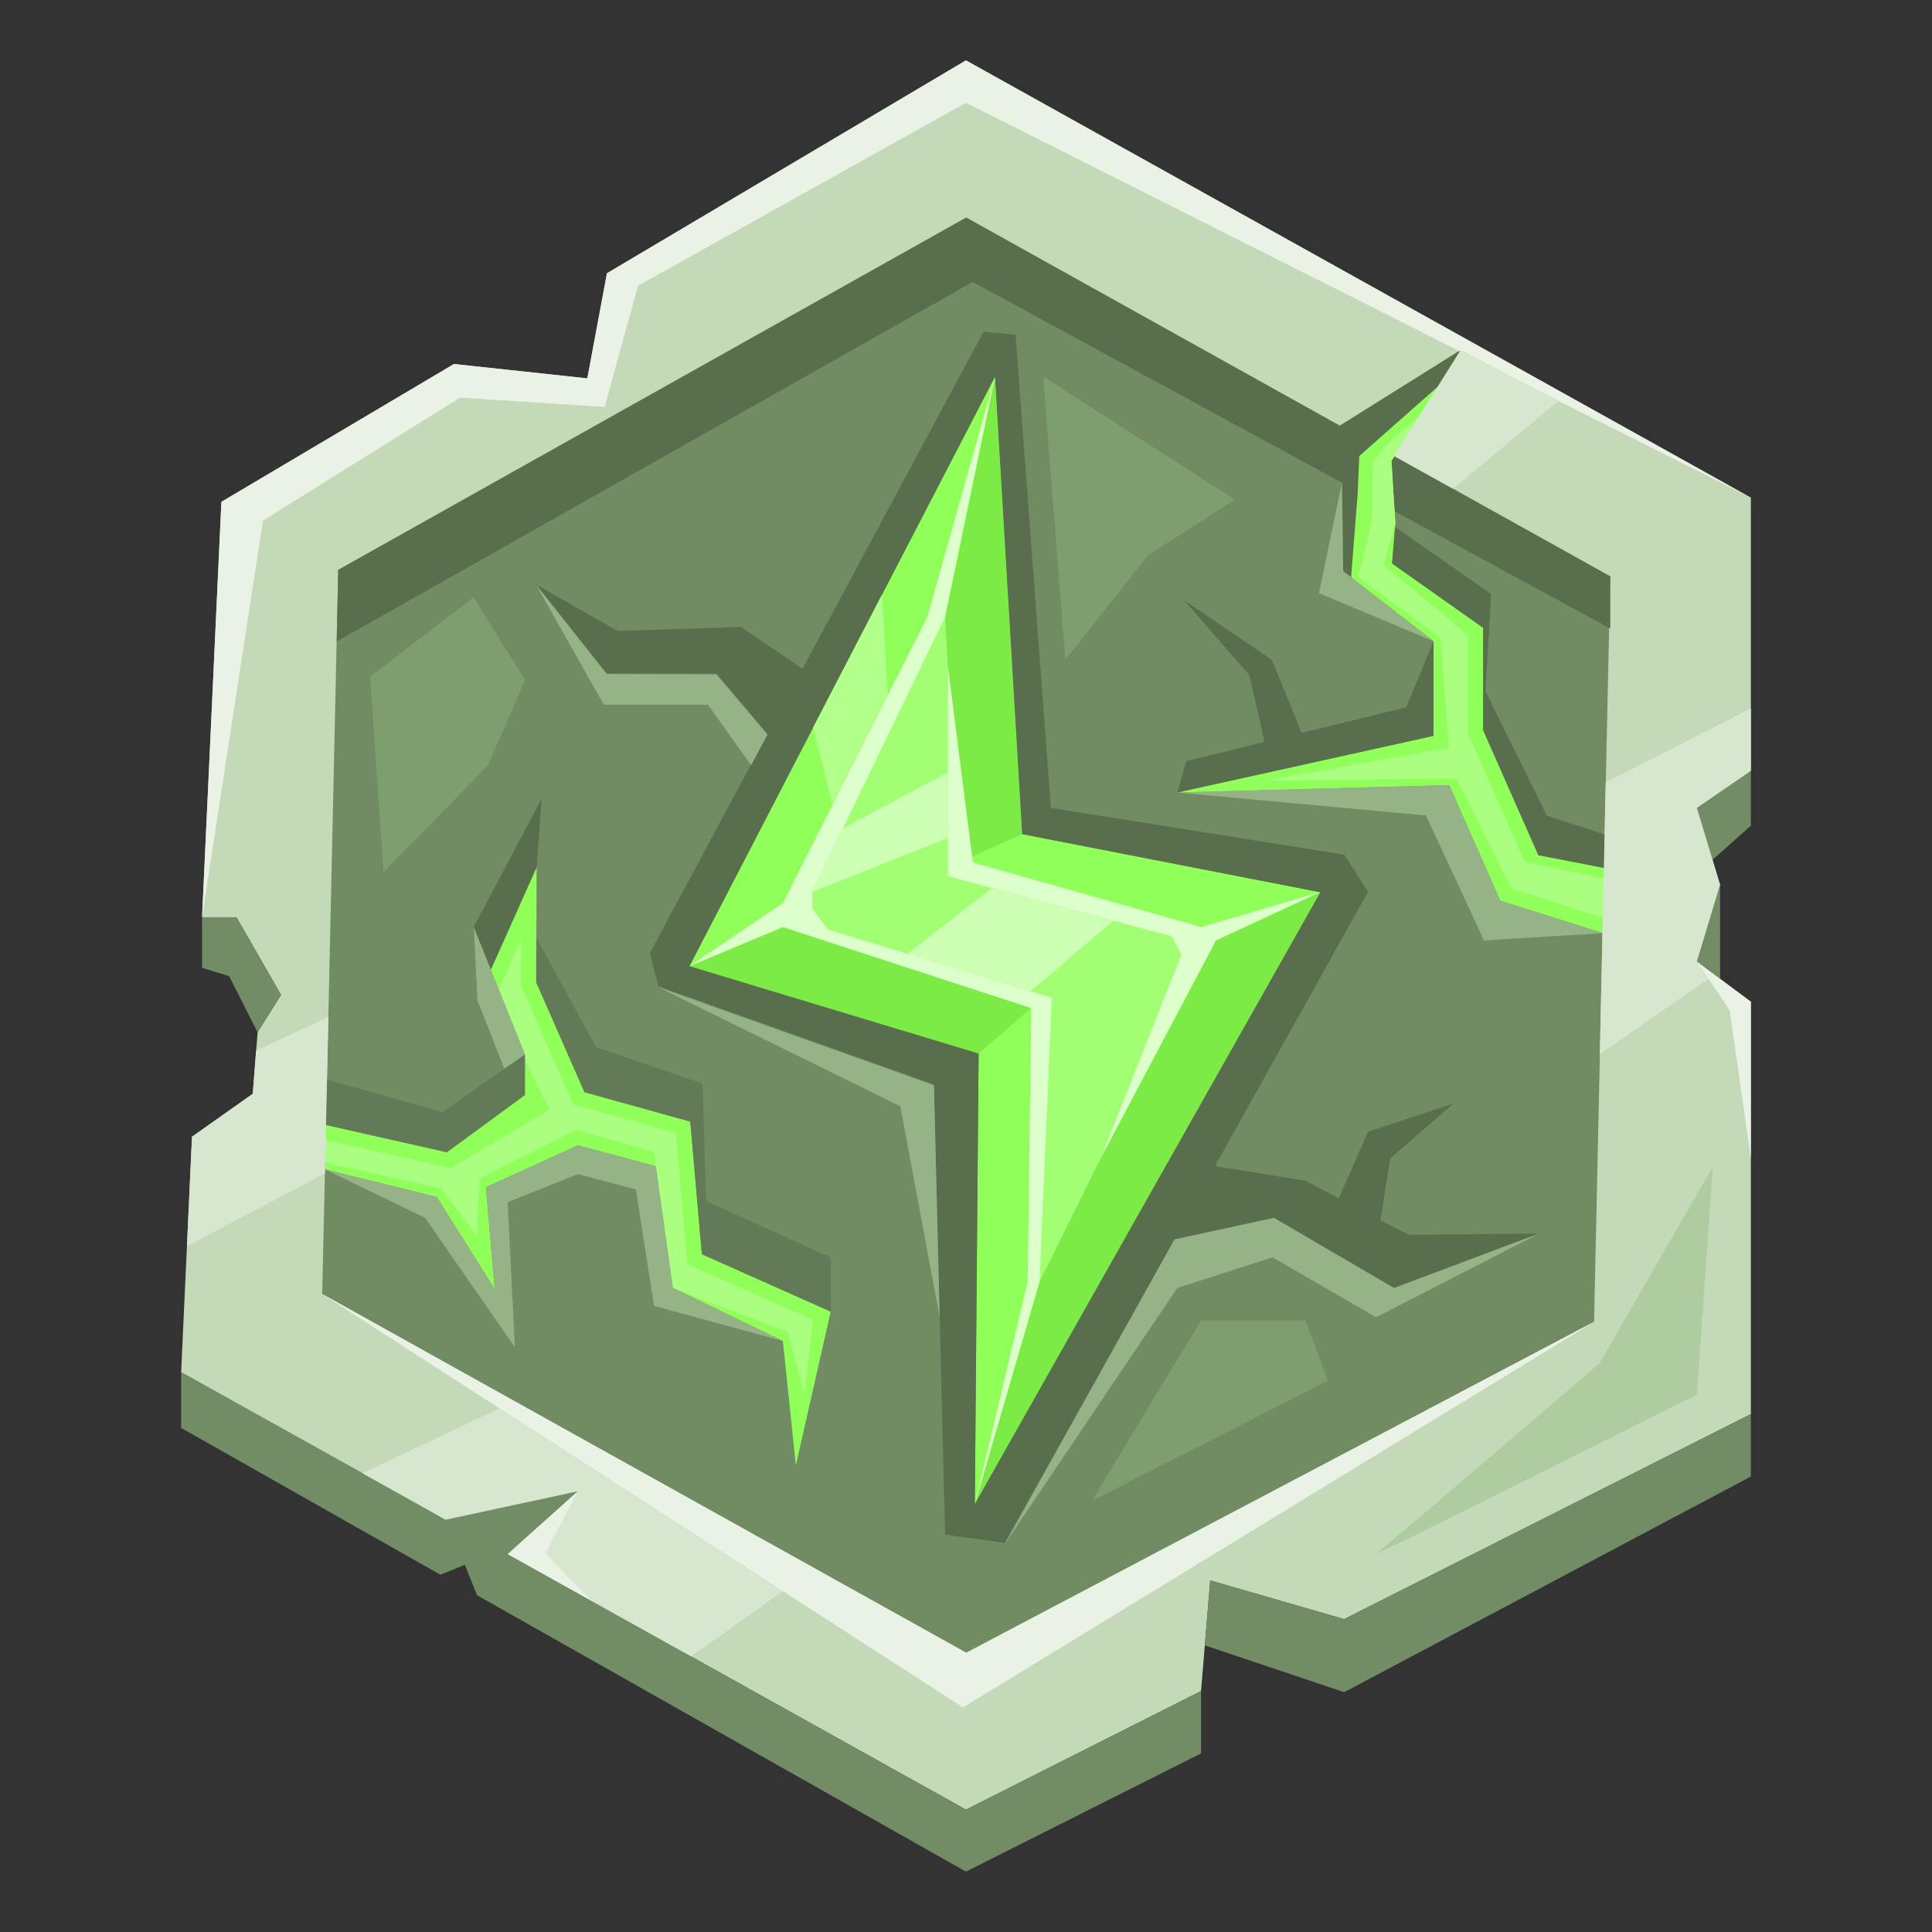 <svg width="32" height="32" viewBox="0 0 32 32" fill="none" xmlns="http://www.w3.org/2000/svg">
<rect x="0" y="0" width="32" height="32" fill="#333333" stroke="none"/>
<g clip-path="url(#clip0_16704_162068)">
<path d="M29 12.767L28.105 13.382L28.488 14.655L28.105 15.926L29 16.592V23.422L22.262 26.818L20.045 26.177L19.893 28.009L15.999 29.973L3 22.73L3.18 18.828L4.187 18.116L4.267 17.096L4.655 16.479L3.917 15.193H3.347L3.667 8.312L7.519 6.029L9.728 6.267L10.053 4.526L15.999 1L29 8.243V12.767Z" fill="#C3D9B8"/>
<path d="M5.337 21.432L5.602 9.439L16.004 3.604L26.671 9.547L26.403 21.893L16.004 27.375L5.337 21.432Z" fill="#718C63"/>
<path d="M16.481 6.238L11.415 16.008L16.209 17.451L16.146 24.913L21.869 14.774L16.931 13.816L16.481 6.238Z" fill="#90FF59"/>
<path d="M15.999 29.973L8.408 25.742L9.573 24.698L7.381 25.168L3 22.727V23.651L7.294 26.082L7.699 25.918L7.901 26.42V26.422L15.999 31L19.893 29.042V28.009L15.999 29.973Z" fill="#728C65"/>
<path d="M22.262 26.818L20.045 26.176L19.955 27.252L22.264 28.028L29 24.456V23.422L22.262 26.818Z" fill="#728C65"/>
<path d="M5.577 10.625L16.111 4.67L26.671 10.411V9.547L16.004 3.604L5.602 9.439L5.577 10.625Z" fill="#586E4D"/>
<path d="M25.481 14.166L24.566 12.095V10.399L23.057 9.333L23.112 8.67L23.047 7.635L24.196 5.795L22.189 7.051L22.309 8.233L22.247 9.461L23.744 10.621V12.188L19.5 13.127L24.004 13.004L24.849 14.919L26.553 15.457L26.581 14.226L25.481 14.166Z" fill="#90FF59"/>
<path d="M25.036 14.72L24.124 12.895L20.945 12.931L23.996 12.383L23.859 10.567L22.497 9.561L22.724 8.623L22.742 7.646L22.954 7.376L23.512 6.892L23.047 7.634L23.084 8.257L23.112 8.669L22.912 9.352L24.314 10.521V12.144L25.256 14.279L26.573 14.551L26.548 15.198L25.036 14.72Z" fill="#AAFF80"/>
<path d="M5.387 18.63L7.401 19.085L8.696 18.135L7.906 16.56L8.888 14.363L8.881 16.269L9.681 18.09L11.433 18.577L11.625 20.774L13.759 21.724L13.182 24.271L12.967 22.211L11.145 21.331L10.863 19.317L9.573 18.97L8.049 19.664L8.194 21.353L7.234 19.826L5.387 19.37V18.63Z" fill="#90FF59"/>
<path d="M13.052 22.062L11.145 21.331L10.83 19.084L9.551 18.71L7.946 19.513L7.894 20.466L7.306 19.682L5.387 19.257V18.879L7.459 19.349L9.101 18.379L8.184 16.556L8.631 15.558L8.626 16.317L9.496 18.293L11.195 18.765L11.385 20.938L13.467 21.864L13.322 23.097L13.052 22.062Z" fill="#AAFF80"/>
<path d="M29 12.767V13.676L28.36 14.245L28.105 13.382L29 12.767Z" fill="#728C65"/>
<path d="M28.49 14.653V16.214L28.105 15.927L28.49 14.653Z" fill="#728C65"/>
<path d="M3.347 15.193V16.03L3.795 16.168L4.265 17.096L4.655 16.479L3.917 15.193H3.347Z" fill="#728C65"/>
<path d="M15.654 10.22L13.222 15.248L17.278 16.526L17.218 21.23L20.063 15.489L15.884 14.286L15.654 10.22Z" fill="#A2FF73"/>
<path d="M23.292 11.715L21.56 12.139L21.067 10.929L19.613 9.942L20.692 11.182L20.945 12.289L19.65 12.605L19.5 13.126L23.744 12.188V11.855V11.701V10.62L23.292 11.715Z" fill="#586E4D"/>
<path d="M26.578 13.821L25.619 13.508L24.604 11.45L24.699 9.839L23.107 8.728L23.057 9.333L24.566 10.399V11.361V12.094L25.481 14.166L26.573 14.378L26.578 13.821Z" fill="#586E4D"/>
<path d="M22.379 9.562L22.487 8.183L22.514 7.553L23.819 6.4L24.196 5.795L22.189 7.051L21.982 7.049V7.862L22.227 7.992L22.247 9.461L22.379 9.562Z" fill="#586E4D"/>
<path d="M5.417 17.882L7.329 18.42L8.696 17.46V18.135L7.401 19.085L5.387 18.63L5.417 17.882Z" fill="#637A57"/>
<path d="M7.906 16.561L7.846 15.355L8.973 13.226L8.888 14.364L7.906 16.561Z" fill="#586E4D"/>
<path d="M8.696 17.46L7.846 15.354L7.906 16.56L8.353 17.701L8.696 17.46Z" fill="#95B386"/>
<path d="M8.883 15.528L9.873 17.344L11.635 17.947L11.695 19.891L13.759 20.829V21.724L11.625 20.774L11.433 18.577L9.681 18.09L8.881 16.269L8.883 15.528Z" fill="#637A57"/>
<path d="M17.218 21.23L16.146 24.913L21.87 14.773L20.063 15.49L17.218 21.23Z" fill="#7DEB46"/>
<path d="M16.209 17.451L17.278 16.527L13.222 15.249L11.415 16.009L16.209 17.451Z" fill="#7DEB46"/>
<path d="M15.884 14.286L16.931 13.816L16.481 6.238L15.654 10.22L15.884 14.286Z" fill="#7DEB46"/>
<path d="M23.332 20.453L22.864 20.212L23.027 19.189L24.074 18.277L22.659 18.745L22.174 19.848L21.622 19.556L20.123 19.315L22.659 14.773L22.267 14.156L17.406 13.382L16.821 5.543L16.291 5.495L13.292 11.076L12.272 10.384L10.233 10.451L8.881 9.682L10.048 11.155H11.865L12.712 12.154L10.763 15.789L10.905 16.336L15.469 17.962L15.654 25.416L16.641 25.556L19.453 20.535L21.1 20.178L23.099 21.34L25.494 20.431L23.332 20.453ZM16.146 24.912L16.209 17.45L11.42 16.003L16.481 6.238L16.931 13.816L21.87 14.78L16.146 24.912Z" fill="#586E4D"/>
<path d="M3.347 15.193L4.355 8.624L7.619 6.586L10.015 6.74L10.568 4.733L15.999 1.702L29 8.243L15.999 1L10.053 4.526L9.728 6.267L7.519 6.029L3.667 8.312L3.347 15.193Z" fill="#EAF2E6"/>
<path d="M5.387 19.37L7.234 19.826L8.194 21.353L8.049 19.664L9.573 18.97L10.863 19.317L11.145 21.331L12.967 22.211L10.833 21.63L10.533 19.701L9.573 19.447L8.408 19.913L8.528 22.315L7.041 20.171L5.387 19.37Z" fill="#95B386"/>
<path d="M15.564 21.818L15.469 17.976L10.905 16.351L14.912 18.323L15.564 21.818Z" fill="#95B386"/>
<path d="M12.712 12.169L12.44 12.675L11.727 11.672H10.001L8.881 9.689L10.048 11.163L11.865 11.17L12.712 12.169Z" fill="#95B386"/>
<path d="M26.553 15.456L24.579 15.576L23.619 13.507L19.5 13.126L24.004 13.003L24.849 14.918L26.553 15.456Z" fill="#95B386"/>
<path d="M22.227 7.992L21.847 9.825L23.744 10.621L22.247 9.461L22.227 7.992Z" fill="#95B386"/>
<path d="M16.644 25.571L19.5 21.333L21.077 20.825L22.794 21.818L25.491 20.431L23.089 21.333L21.1 20.171L19.453 20.528L16.644 25.571Z" fill="#95B386"/>
<path d="M13.717 15.398L13.452 15.051V14.774L15.654 10.22L16.481 6.238L15.359 10.22L12.967 14.959L11.42 16.001L12.967 15.355L17.081 16.698L17.021 21.23L16.146 24.913L17.218 21.23L17.421 16.527L13.717 15.398Z" fill="#DDFFCC"/>
<path d="M15.701 11.04V14.511L19.41 15.509L19.568 15.81L18.231 19.185L20.14 15.577L21.869 14.774L19.9 15.355L16.114 14.286L15.701 11.04Z" fill="#DDFFCC"/>
<path d="M5.337 21.433L15.951 28.28L26.403 21.893L16.004 27.375L5.337 21.433Z" fill="#EAF2E6"/>
<path d="M9.573 24.698L9.041 25.726L9.801 26.519L8.408 25.742L9.573 24.698Z" fill="#EAF2E6"/>
<path d="M29 19.185L28.65 16.735L28.105 15.927L29 16.592V19.185Z" fill="#EAF2E6"/>
<path d="M17.066 16.421L18.443 15.249L16.429 14.709L15.027 15.799L17.066 16.421Z" fill="#CCFFB3"/>
<path d="M13.452 14.774L15.701 13.879V12.791L13.962 13.72L13.452 14.774Z" fill="#CCFFB3"/>
<path d="M14.609 9.849L14.704 11.52L13.789 13.331L13.467 12.051L14.609 9.849Z" fill="#B2FF8C"/>
<path d="M11.447 27.436L12.967 26.355L8.271 23.326L6.002 24.402L7.379 25.171L9.573 24.698L9.041 25.726L9.8 26.519L11.447 27.436Z" fill="#D7E6CF"/>
<path d="M26.498 17.46L28.298 16.213L28.105 15.926L28.49 14.653L28.105 13.382L29 12.767V11.734L26.596 12.957L26.498 17.46Z" fill="#D7E6CF"/>
<path d="M3.097 20.641L5.382 19.435L5.439 16.843L4.242 17.4L4.187 18.116L3.18 18.828L3.097 20.641Z" fill="#D7E6CF"/>
<path d="M24.067 8.096L25.811 6.639L24.196 5.795L23.089 7.553L24.067 8.096Z" fill="#D7E6CF"/>
<path d="M28.37 19.329L28.105 23.099C28.105 23.099 22.607 25.86 22.797 25.727C22.987 25.595 26.493 22.58 26.493 22.58L28.37 19.329Z" fill="#AECC9F"/>
<path d="M7.846 9.895L6.129 11.209L6.354 14.445L8.081 12.678L8.696 11.262L7.846 9.895Z" fill="#7F9E70"/>
<path d="M18.093 24.855C18.158 24.729 19.893 21.871 19.893 21.871H21.622L21.994 22.87L18.093 24.855Z" fill="#7F9E70"/>
<path d="M17.278 6.238L17.646 10.929L19.008 9.202L20.453 8.276L17.278 6.238Z" fill="#7F9E70"/>
</g>
<defs>
<clipPath id="clip0_16704_162068">
<rect width="26" height="30" fill="white" transform="translate(3 1)"/>
</clipPath>
</defs>
</svg>
